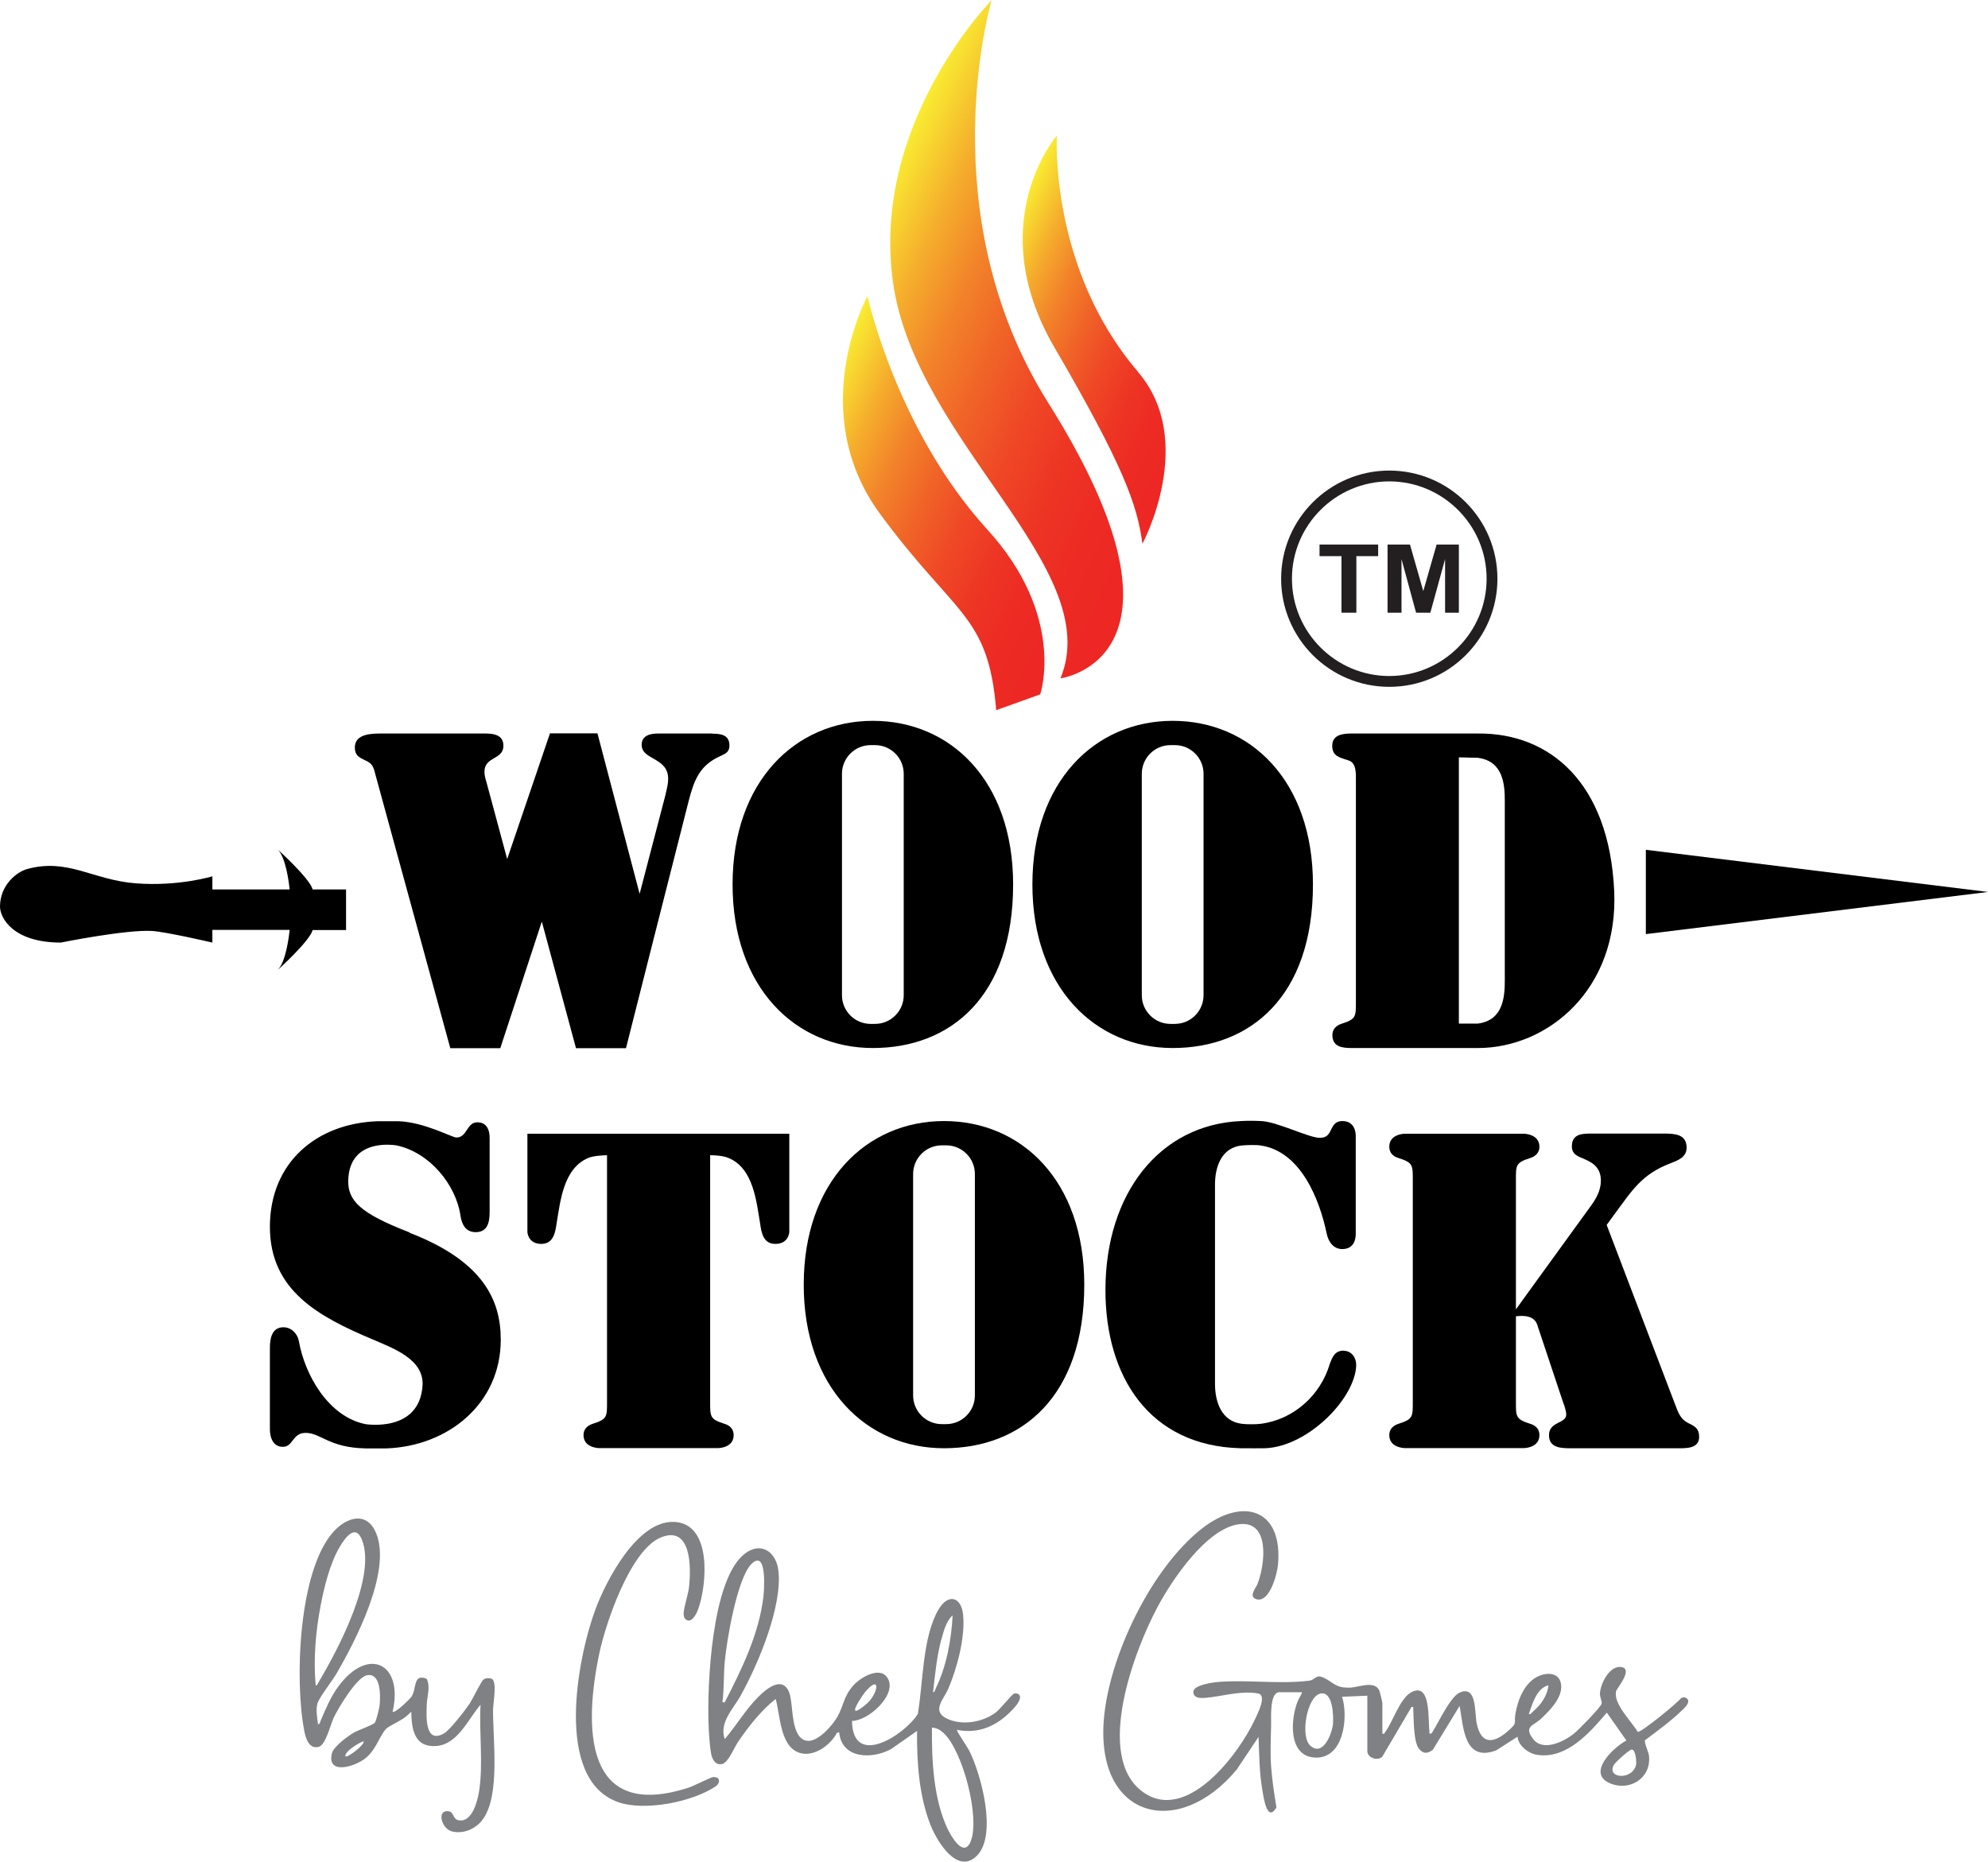 <?xml version="1.0" encoding="UTF-8"?>
<svg id="Layer_2" data-name="Layer 2" xmlns="http://www.w3.org/2000/svg" xmlns:xlink="http://www.w3.org/1999/xlink" viewBox="0 0 126.84 118.81">
  <defs>
    <style>
      .cls-1 {
        fill: url(#linear-gradient-3);
      }

      .cls-2 {
        fill: url(#linear-gradient-2);
      }

      .cls-3 {
        fill: #231f20;
      }

      .cls-4 {
        fill: url(#linear-gradient);
      }

      .cls-5 {
        fill: #808184;
      }
    </style>
    <linearGradient id="linear-gradient" x1="54.3" y1="16.43" x2="77.39" y2="27.2" gradientUnits="userSpaceOnUse">
      <stop offset="0" stop-color="#f9ec31"/>
      <stop offset=".04" stop-color="#f8dd30"/>
      <stop offset=".16" stop-color="#f5ad2c"/>
      <stop offset=".29" stop-color="#f2832a"/>
      <stop offset=".43" stop-color="#f06227"/>
      <stop offset=".56" stop-color="#ef4826"/>
      <stop offset=".7" stop-color="#ed3524"/>
      <stop offset=".84" stop-color="#ed2a24"/>
      <stop offset="1" stop-color="#ed2724"/>
    </linearGradient>
    <linearGradient id="linear-gradient-2" x1="62.72" y1="18.19" x2="77.4" y2="25.04" xlink:href="#linear-gradient"/>
    <linearGradient id="linear-gradient-3" x1="51.02" y1="28.17" x2="69.81" y2="36.93" xlink:href="#linear-gradient"/>
  </defs>
  <g id="Layer_1-2" data-name="Layer 1">
    <g>
      <g>
        <path d="M17.72,54.21c.51.51.71,2.05.76,2.55h-4.93v-.84s-2.12.66-4.88.45-4.33-1.63-6.95-.91c-.7.2-1.72,1.06-1.72,2.39,0,.73.84,2.3,3.88,2.3,0,0,4.16-.84,5.82-.74.88.05,3.85.74,3.85.74v-.81h4.93c-.05.49-.25,2.05-.76,2.56,0,0,2.04-1.84,2.23-2.55,0,0,0,0,0,0h2.13v-2.59h-2.13c-.19-.71-2.23-2.55-2.23-2.55Z"/>
        <polygon points="105.01 54.23 105.01 59.61 126.84 56.92 105.01 54.23"/>
        <g>
          <path class="cls-3" d="M88.64,30.03c-3.8,0-6.9,3.09-6.9,6.9s3.09,6.9,6.9,6.9,6.9-3.09,6.9-6.9-3.09-6.9-6.9-6.9ZM88.64,43.14c-3.42,0-6.21-2.79-6.21-6.21s2.79-6.21,6.21-6.21,6.21,2.79,6.21,6.21-2.79,6.21-6.21,6.21Z"/>
          <polygon class="cls-3" points="84.19 35.49 85.59 35.49 85.59 39.1 86.54 39.1 86.54 35.49 87.93 35.49 87.93 34.75 84.19 34.75 84.19 35.49"/>
          <polygon class="cls-3" points="91.66 34.75 90.81 37.72 89.96 34.75 88.53 34.75 88.53 39.1 89.42 39.1 89.42 35.68 90.35 39.1 91.26 39.1 92.2 35.68 92.2 39.1 93.08 39.1 93.08 34.75 91.66 34.75"/>
        </g>
        <g>
          <path d="M74.82,46c-4.94,0-8.95,3.86-8.95,10.44s4.01,10.44,8.95,10.44,8.95-3.27,8.95-10.44c0-6.64-4.01-10.44-8.95-10.44ZM76.79,63.51c0,1.01-.82,1.83-1.83,1.83h-.28c-1.01,0-1.83-.82-1.83-1.83v-14.13c0-1.01.82-1.83,1.83-1.83h.28c1.01,0,1.83.82,1.83,1.83v14.13Z"/>
          <path d="M55.69,46c-4.94,0-8.95,3.86-8.95,10.44s4.01,10.44,8.95,10.44,8.95-3.27,8.95-10.44c0-6.64-4.01-10.44-8.95-10.44ZM57.66,63.51c0,1.01-.82,1.83-1.83,1.83h-.28c-1.01,0-1.83-.82-1.83-1.83v-14.13c0-1.01.82-1.83,1.83-1.83h.28c1.01,0,1.83.82,1.83,1.83v14.13Z"/>
          <path d="M45.45,46.81h-3.46c-.48,0-1.05.11-1.05.72,0,.99,1.69.78,1.69,2.17,0,.4-.11.72-.19,1.1l-1.63,6.24-2.69-10.24h-3.03l-2.73,8.02-1.32-4.9c-.08-.27-.13-.43-.13-.67,0-.99,1.21-.75,1.21-1.66,0-.86-.94-.78-1.53-.78h-6.23c-.62,0-1.72,0-1.72.89,0,.48.24.62.64.81.48.21.54.4.67.91l4.78,17.47h3.19l2.65-8.08,2.18,8.08h3.19l1.69-6.68,2.31-9.1c.35-1.34.7-2.28,2.04-2.87.35-.16.56-.27.56-.67,0-.7-.59-.75-1.1-.75Z"/>
          <path d="M102.99,56.85c-.32-6.92-4.13-10.09-8.7-10.04h-8.08c-.54,0-1.21.08-1.21.78s.51.75,1.05.94c.51.16.46.89.46,1.29v14.06c0,.99.03,1.15-.91,1.45-.35.11-.59.35-.59.72,0,.78.67.83,1.26.83h8.02c4.46,0,8.99-3.73,8.7-10.04ZM96.01,62.56c0,1.02-.08,2.55-1.72,2.76h-1.21v-16.99l1.21.03c1.64.21,1.72,1.74,1.72,2.76v11.43Z"/>
        </g>
        <g>
          <path d="M60.23,71.54c-4.94,0-8.95,3.86-8.95,10.44s4.01,10.44,8.95,10.44,8.95-3.27,8.95-10.44c0-6.64-4.01-10.44-8.95-10.44ZM62.2,89.05c0,1.01-.82,1.83-1.83,1.83h-.28c-1.01,0-1.83-.82-1.83-1.83v-14.13c0-1.01.82-1.83,1.83-1.83h.28c1.01,0,1.83.82,1.83,1.83v14.13Z"/>
          <path d="M26.14,78.65c-3.19-1.23-3.96-2.04-3.92-3.35.09-2.78,3.11-2.2,3.11-2.2,2.09.46,3.76,2.5,4.05,4.48.08.54.32,1.05.97,1.05.78,0,.89-.67.89-1.29v-4.59c0-.21.05-1.13-.78-1.13-.7,0-.64.97-1.34.97-.29,0-2.05-.99-3.72-1.04h0s-.04,0-.04,0c-.01,0-.02,0-.03,0h0s-1.21,0-1.21,0c-3.95.13-6.9,2.66-6.9,6.74s3.14,5.74,6.52,7.17c1.29.56,3.32,1.26,3.22,2.95-.19,3.05-3.65,2.47-3.65,2.47-2.36-.48-3.86-3.14-4.24-5.29-.08-.46-.46-.89-.99-.89-.75,0-.86.75-.86,1.32v5.18c0,.13,0,1.13.83,1.13.67,0,.59-.89,1.45-.89.97,0,1.48.94,3.81.99h1.21s0,0,0,0c.02,0,.04,0,.06,0h.08s0,0,0,0c3.91-.14,7.29-2.83,7.29-6.94,0-2.47-1.07-4.99-5.82-6.82Z"/>
          <path d="M45.3,72.35h-11.65v6.25c0,.11.08.78.89.78.75,0,.89-.7.97-1.29.24-1.42.43-3.52,2.01-4.19.35-.15.93-.17,1.21-.18v15.69c0,.99.03,1.15-.91,1.45-.35.11-.59.35-.59.72,0,.78.89.83.99.83h7.6c.11,0,.99-.05.99-.83,0-.38-.24-.62-.59-.72-.94-.3-.91-.46-.91-1.45v-15.69c.29,0,.84.03,1.18.18,1.58.66,1.77,2.76,2.01,4.19.08.59.21,1.29.97,1.29.81,0,.89-.67.89-.78v-6.25h-5.05Z"/>
          <path d="M85.73,86.19c-.56,0-.72.4-.89.86-.59,1.99-2.3,3.54-4.4,3.81-.3.04-.91.04-1.21,0-1.31-.16-1.71-1.42-1.71-2.55v-12.72c0-1.12.41-2.35,1.7-2.49.3-.03.92-.05,1.22,0,2.56.38,3.76,3.46,4.21,5.64.11.51.43.97.99.97.86,0,.86-.83.86-.97v-6.23c0-.13,0-.97-.86-.97-.38,0-.56.21-.72.56-.16.35-.32.51-.72.51-.7,0-2.76-1.05-3.76-1.07,0,0-.71-.04-1.25,0,0,0,0,0,0,0-5.18.21-8.66,4.6-8.66,10.79,0,5.48,2.77,9.94,8.62,10.09,0,0,0,0,0,0,.74.01,1.29,0,1.29,0,2.79.11,6.04-3.11,6.09-5.31,0-.48-.3-.91-.81-.91Z"/>
          <path d="M107.77,90.84c-.62-.3-.7-.75-.94-1.34l-4.32-11.33.51-.7c1.13-1.53,1.74-2.55,3.6-3.25.48-.19.99-.38.99-.99,0-.86-.78-.89-1.42-.89h-4.59c-.56,0-1.31-.03-1.31.81,0,.54.4.64.83.83.64.27,1.02.64,1.02,1.37,0,.64-.32,1.18-.7,1.69l-4.16,5.74-.56.78v-8.21c0-.99-.03-1.15.91-1.45.35-.11.59-.35.59-.72,0-.78-.89-.83-.99-.83h-7.6c-.11,0-.99.05-.99.83,0,.38.24.62.59.72.94.3.91.46.91,1.45v14.06c0,.99.03,1.15-.91,1.45-.35.11-.59.35-.59.72,0,.78.89.83.99.83h7.6c.11,0,.99-.05.99-.83,0-.38-.24-.62-.59-.72-.94-.3-.91-.46-.91-1.45v-5.41c.45-.06,1.17-.06,1.36.54l1.64,4.92c.08.19.21.59.21.81,0,.59-1.1.43-1.1,1.32,0,.83.81.83,1.42.83h6.74c.54,0,1.42.05,1.42-.72,0-.51-.24-.67-.64-.86Z"/>
        </g>
        <g>
          <path class="cls-4" d="M63.28,0s-7.75,7.86-6.3,18.05c1.45,10.18,13.59,18.18,10.68,25.24,0,0,9.5-1.24-.79-17.6-7.63-12.14-3.6-25.69-3.6-25.69Z"/>
          <path class="cls-2" d="M72.61,23.73c-5.68-6.63-5.18-15.08-5.18-15.08,0,0-4.8,5.55-.16,13.51,4.38,7.52,5.29,10.03,5.62,12.54,0,0,3.51-6.54-.28-10.96Z"/>
          <path class="cls-1" d="M55.35,18.89s-4.01,7.34.79,13.89c4.8,6.54,6.92,6.41,7.42,12.54l2.81-1.01s1.68-4.97-3.37-10.51c-5.79-6.35-7.65-14.9-7.65-14.9Z"/>
        </g>
      </g>
      <g>
        <path class="cls-5" d="M107.7,108.48c-.1-.18-.28-.2-.45-.11-.26.34-2.58,2.23-2.76,2.15-.38-.66-1.6-1.82-1.37-2.62.05-.17,1.12-1.41.31-1.52-.74-.1-1.34,1.09-1.35,1.72,0,.2.14.49.11.62-.08.26-1.5,1.7-1.79,1.93-.67.52-1.99,1.16-2.61.29-.56-.78.03-.8.5-1.23.55-.51,1.36-1.31,1.32-2.12-.04-.82-.81-.91-1.44-.63-.89.39-1.33,1.5-1.48,2.4-.11.63.15.54-.41,1.05-.92.83-1.76,1-2.06-.42-.15-.71.03-2.51-1.12-1.96-.65.31-1.64,2.55-1.79,2.6-.17.03-.09-.08-.11-.18-.1-.7.12-3.13-1.15-2.46-.74.39-1.19,1.92-1.68,2.55-.05.06,0,.13-.17.09v-1.94c0-.08-.16-.72-.2-.82-.33-.67-1.36-.16-1.95-.17-.82,0-.93-.29-1.52-.6-.6-.32-.56.11-1.04.16-1.87.22-3.85-.07-5.71.07-.37.03-1.63.19-1.64.63,0,.42.45.41.76.39,1.06-.09,2.26-.48,3.37-.28.59.11-.04,1.3-.19,1.63-1.03,2.24-4.41,6.74-7.22,4.61-3.03-2.3-.46-9.05,1-11.77.92-1.72,3.11-4.99,5.18-5.27,2.03-.27,1.67,2.6,1.19,3.82-.08.21-.56.76-.13.94.88.37,1.39-1.58,1.44-2.18.32-3.59-2.27-4.33-4.86-2.3-3.22,2.53-5.91,8.11-6.25,12.16-.53,6.35,4.76,7.7,8.48,3.21l1.39-2.08c.04,1.12.05,2.26.24,3.38.08.47.3,2.13.9,1.12-.14-.87-.28-1.75-.34-2.63-.06-.86-.02-1.71,0-2.56.02-.46-.12-2.03.47-2.16h1.5c-.05.21-.19.36-.27.57-.47,1.16-.62,3.53,1.11,3.6,1.83.08,2.13-2.58,1.72-3.88l1.61-.07v3.54c0,.41.63.65.95.36l1.87-3.18c.17-.03.1.07.11.18.04.62,0,2.1.4,2.53.27.3.55.26.85.02l1.71-2.8c.24,1.36.28,3.61,2.33,2.84l1.36-.87c.06.59.72,1.09,1.29,1.16,1.87.26,3.33-1.43,4.41-2.7l1.25,1.78c-.81.42-2.57,2.08-1.05,2.73,1.27.54,2.65-.34,2.49-1.76-.03-.25-.33-.87-.25-.99.78-.59,1.6-1.18,2.31-1.86.17-.17.52-.45.43-.72ZM85.05,110c-.06.65-.65,2.14-1.46,1.39-.64-.6-.21-3.1.64-3.31.81-.2.86,1.41.82,1.92ZM98.79,107.55c-.06.67-.49,1.26-.99,1.68-.08.07-.12.18-.26.15.24-.65.49-1.63,1.24-1.83ZM104.4,112.54c-.15,1.08-1.91.99-1.44.1.09-.18.97-.96,1.13-.99.25-.04.33.7.3.89Z"/>
        <path class="cls-5" d="M64.95,108.1c-.1-.06-.19-.05-.29,0-.1.05-.85.96-1.1,1.16-.84.66-2.25.89-3.21.38-.91-.49-.12-1.22.16-1.89.56-1.31,1.08-3.27.94-4.69-.11-1.16-.94-1.39-1.55-.38-1.05,1.74-1,4.72-1.34,6.7-.87,1.36-4.16,3.47-4.2.44,1.03,0,2.83-1.62,2.31-2.66-.44-.9-1.74-.14-2.21.38-.64.7-.63,1.32-1.04,2.03-.31.54-1.24,1.61-1.92,1.52-1.1-.15-.85-2.33-1.15-3.09-.43-1.1-1.48-.21-1.99.31-.79.79-1.39,1.82-2.12,2.67-.37-1.07.55-1.92,1.03-2.8,1.11-2,2.63-5.61,2.4-7.9-.12-1.24-1.12-1.96-2.19-1.1-2.08,1.67-2.37,8.38-2.27,10.89.02.53.07,1.38.17,1.88.07.35.3.74.72.61.38-.12.74-1.02.97-1.37.68-1,1.46-2.01,2.42-2.77.31,1.08.27,3.3,1.77,3.49.84.1,1.77-.61,2.13-1.32l.15-.05c.16,1.71,2.09,1.74,3.31,1.08l1.66-1.16c-.02,2.01.13,4.21.89,6.08.4.97,1.66,3.09,2.9,1.91,1.37-1.3.29-5.26-.47-6.75-.07-.15-.83-1.26-.77-1.31,1.13.23,2.16-.09,3.03-.81.25-.2,1.4-1.22.84-1.5ZM55.15,108.03c.98-1.18.95-.17.28.57-.1.11-.75.67-.86.56-.12-.12.47-.99.59-1.13ZM46.09,108.61c.12-.83.07-1.71.15-2.56.12-1.34.79-5.34,1.71-6.25.99-.97.81,1.64.76,2.08-.29,2.42-1.38,4.63-2.48,6.77l-.15-.04ZM60.07,104.61c.13-.5.31-1.18.71-1.52-.08,1.56-.39,3.25-1.08,4.66-.04.09-.04.22-.17.24.13-1.13.24-2.28.53-3.38ZM61.91,117.56c-.44.98-1.21-.35-1.44-.83-.91-1.9-1.03-4.4-1.01-6.48.27,0,.54.15.73.33,1.23,1.1,2.39,5.5,1.72,6.98Z"/>
        <path class="cls-5" d="M31.47,108.97c0-.35.27-1.72-.12-1.85-.15-.05-.38-.04-.5.06-.16.13-.69,1.23-.88,1.53-.28.41-1.28,1.72-1.66,1.92-1.24.68-1.1-1.18-1.08-1.88.02-.52.25-1.12-.01-1.62-.88-.35-.62.62-.97,1.15-.1.14-1.07,1.1-1.2.95.71-3.07-1.55-4.21-3.47-1.6-.51.7-.78,1.39-1.12,2.17-.04.09-.04.22-.17.24-.05-.41-.15-.91-.04-1.32.09-.36.94-1.45,1.19-1.87,1.24-2.12,3.54-6.56,2.57-8.98-.57-1.43-1.84-1.09-2.71-.15-2.28,2.49-2.51,9.6-1.88,12.77.09.46.31,1.16.93.98.43-.13.73-1.4.94-1.85.29-.62,1.46-2.57,2.11-2.71.91-.2.88,1.33.82,1.92-.02.18-.22,1.02-.31,1.11-.15.16-1.06.47-1.32.62-.4.23-1.32.9-1.42,1.35-.32,1.41,1.57.81,2.21.24.65-.57.84-1.38,1.25-1.82.14-.15.81-.47,1.05-.63.2-.13.39-.29.56-.47.02,1.12.19,2.3,1.61,2.19,1.37-.11,2.02-1.73,2.81-2.63-.1,1.78.18,3.75-.09,5.5-.1.62-.42,1.96-1.25,1.88-.47-.04-.32-.57-.74-.59-.73-.05-.4,1.12.25,1.29.73.19,1.53-.16,1.96-.75,1.17-1.57.63-5.2.67-7.15ZM20.14,107.55c-.15-1.67,0-3.41.31-5.05.22-1.18.6-2.72,1.21-3.76.32-.54.99-1.54,1.42-.51.97,2.35-1.51,7.04-2.75,9.11-.05.08-.07.2-.18.22ZM22.04,112.08c-.1-.32,1.1-1.01,1.17-.95,0,.27-1.05,1.06-1.17.95Z"/>
        <path class="cls-5" d="M45.55,113.39c-.18.01-1.26.57-1.59.68-6.73,2.2-6.71-3.87-5.72-8.57.41-1.93,1.98-6.6,3.93-7.39,1.95-.79,1.92,1.92,1.8,3.11-.06.56-.31,1.21-.35,1.7-.01.11.01.3.09.38.4.4.74-.34.84-.62.56-1.57.9-5.48-1.56-5.56-2.34-.08-4.31,3.73-5,5.58-1.14,3.08-2.66,10.84,1.44,12.3,1.68.6,4.73,0,6.21-.99.36-.24.29-.62-.08-.6Z"/>
      </g>
    </g>
  </g>
</svg>